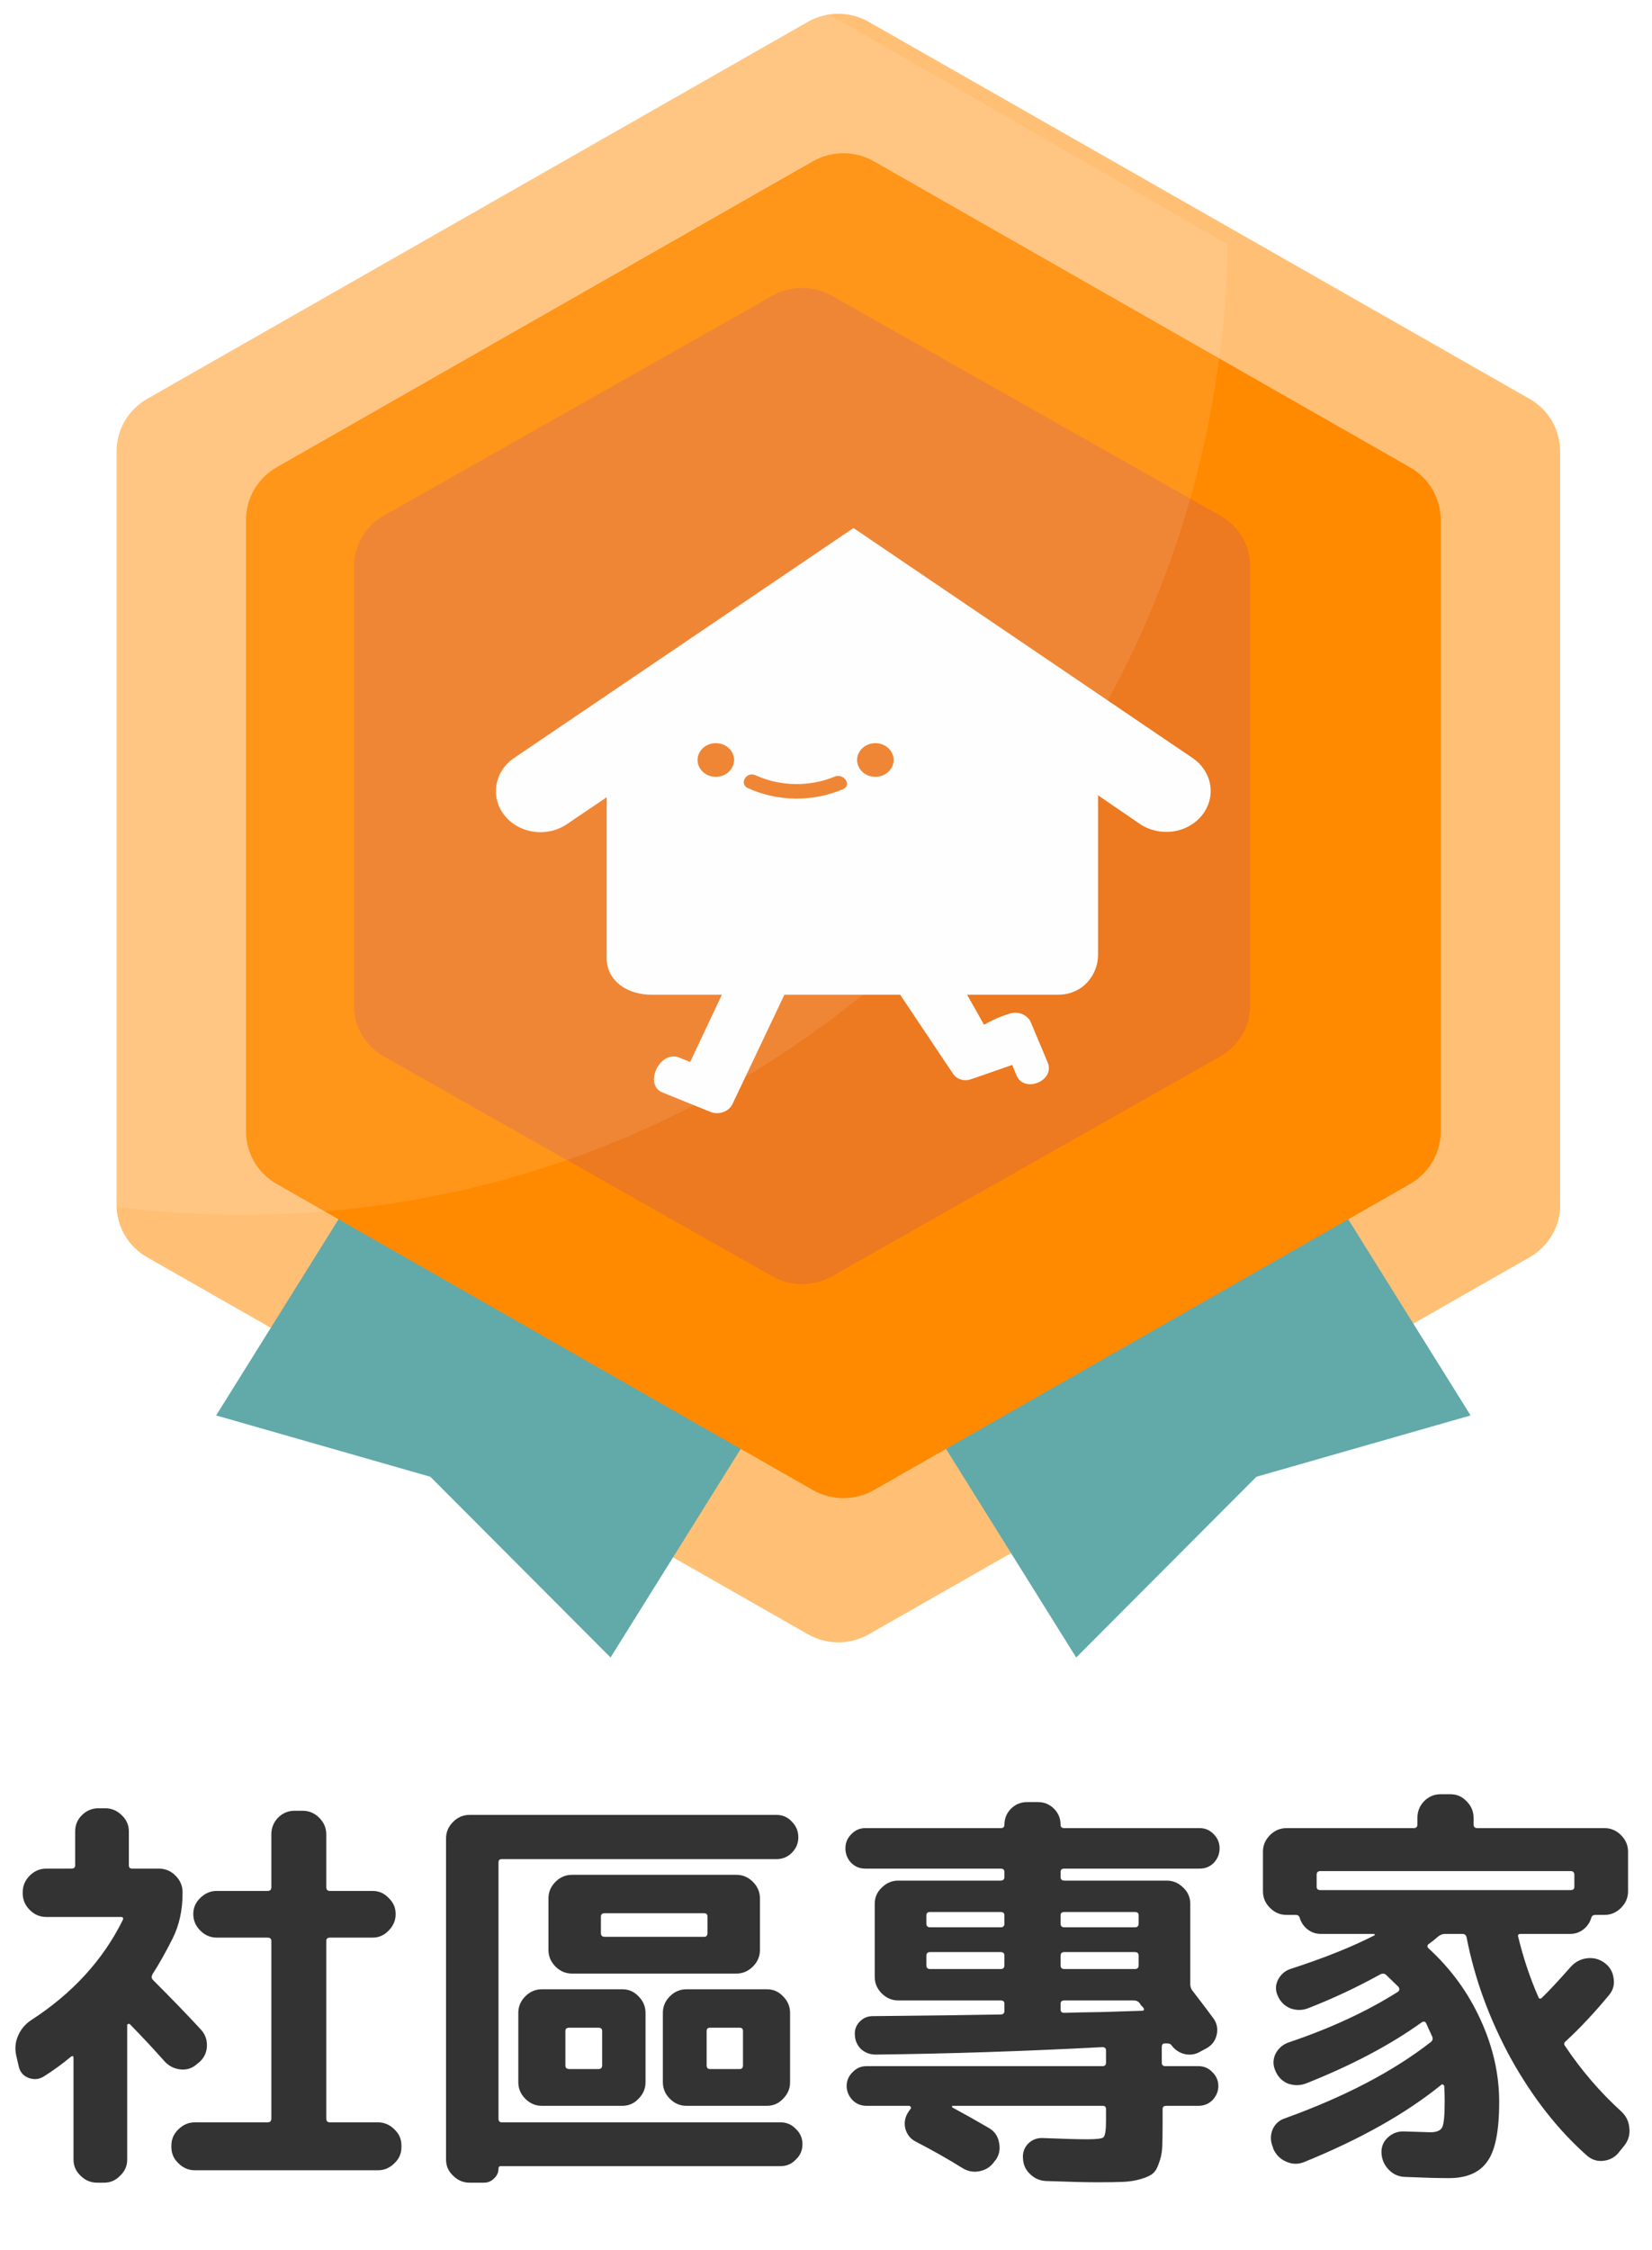 <svg width="36" height="49" viewBox="0 0 36 49" fill="none" xmlns="http://www.w3.org/2000/svg">
<path d="M33.998 26.244V9.826C33.998 9.356 33.744 8.92 33.331 8.686L18.934 0.477C18.523 0.241 18.013 0.241 17.602 0.477L3.208 8.686C2.796 8.922 2.54 9.356 2.54 9.826V26.244C2.54 26.714 2.794 27.149 3.208 27.383L17.604 35.592C18.015 35.828 18.525 35.828 18.936 35.592L33.333 27.383C33.744 27.147 34 26.714 34 26.244H33.998Z" fill="#FFC076"/>
<path d="M23.452 36.099L27.379 32.163L32.047 30.827L23.148 16.572L14.69 22.065L23.452 36.099Z" fill="#62A9A9"/>
<path d="M13.305 36.099L9.379 32.163L4.71 30.827L13.61 16.572L22.067 22.065L13.305 36.099Z" fill="#62A9A9"/>
<path d="M31.396 24.644V11.323C31.396 10.851 31.141 10.413 30.725 10.177L19.049 3.516C18.635 3.278 18.123 3.278 17.709 3.516L6.032 10.175C5.618 10.413 5.361 10.848 5.361 11.321V24.642C5.361 25.115 5.616 25.553 6.032 25.788L17.709 32.45C18.123 32.687 18.635 32.687 19.049 32.45L30.725 25.788C31.139 25.551 31.396 25.115 31.396 24.642V24.644Z" fill="#FF8A00"/>
<g filter="url(#filter0_i_742_12757)">
<path d="M28.431 23.094V13.522C28.431 13.066 28.183 12.645 27.779 12.418L19.319 7.632C18.916 7.403 18.419 7.403 18.017 7.632L9.556 12.418C9.154 12.646 8.904 13.066 8.904 13.522V23.094C8.904 23.55 9.152 23.972 9.556 24.199L18.017 28.985C18.419 29.214 18.916 29.214 19.319 28.985L27.779 24.199C28.181 23.97 28.431 23.55 28.431 23.094Z" fill="#ED7920"/>
</g>
<path fill-rule="evenodd" clip-rule="evenodd" d="M25.974 16.499C26.183 16.636 26.325 16.843 26.369 17.077C26.412 17.31 26.353 17.549 26.205 17.742C26.056 17.935 25.831 18.066 25.578 18.106C25.325 18.146 25.065 18.091 24.855 17.955L23.889 17.294L23.929 17.328V20.794C23.929 21.218 23.611 21.664 23.055 21.664H21.074C21.251 21.974 21.443 22.318 21.443 22.318C21.619 22.217 21.806 22.135 22.003 22.076C22.093 22.046 22.192 22.05 22.279 22.087C22.366 22.124 22.434 22.191 22.468 22.273C22.564 22.514 22.736 22.905 22.833 23.145C22.992 23.549 22.309 23.817 22.148 23.414L22.107 23.315L22.059 23.193C21.892 23.249 21.243 23.48 21.131 23.514C21.069 23.53 21.003 23.53 20.941 23.511C20.88 23.493 20.826 23.458 20.786 23.411C20.697 23.283 20.463 22.931 20.208 22.549C20.002 22.241 19.783 21.912 19.616 21.664H17.094L15.963 24.043C15.944 24.083 15.916 24.12 15.881 24.151C15.846 24.181 15.805 24.205 15.76 24.221C15.715 24.237 15.667 24.245 15.619 24.244C15.571 24.243 15.524 24.233 15.479 24.215L14.443 23.796C14.016 23.628 14.377 22.861 14.804 23.034L15.04 23.129L15.732 21.664H14.198C13.649 21.664 13.221 21.348 13.221 20.869V17.363L12.341 17.958C12.132 18.096 11.872 18.151 11.618 18.112C11.364 18.073 11.137 17.943 10.988 17.75C10.838 17.557 10.778 17.317 10.82 17.083C10.862 16.849 11.004 16.64 11.213 16.502L18.599 11.5L25.974 16.499ZM15.931 16.755C15.974 16.695 15.997 16.623 15.997 16.551C15.997 16.454 15.955 16.361 15.88 16.293C15.843 16.258 15.798 16.231 15.75 16.213C15.721 16.202 15.69 16.194 15.659 16.19L15.635 16.187C15.624 16.186 15.612 16.186 15.601 16.185C15.557 16.185 15.514 16.192 15.473 16.204C15.459 16.209 15.446 16.213 15.433 16.219C15.421 16.224 15.41 16.229 15.4 16.235L15.379 16.247C15.343 16.269 15.311 16.296 15.285 16.327C15.263 16.352 15.245 16.381 15.232 16.411L15.227 16.422L15.222 16.434C15.216 16.45 15.212 16.466 15.208 16.482L15.204 16.503C15.199 16.543 15.2 16.584 15.208 16.623C15.224 16.695 15.262 16.76 15.317 16.812C15.342 16.834 15.369 16.853 15.398 16.869C15.436 16.89 15.478 16.904 15.522 16.912C15.599 16.926 15.679 16.919 15.752 16.891C15.795 16.875 15.834 16.852 15.867 16.823C15.891 16.803 15.912 16.78 15.931 16.755ZM19.474 16.551C19.474 16.623 19.451 16.695 19.407 16.755C19.385 16.786 19.358 16.814 19.327 16.837C19.313 16.847 19.299 16.857 19.284 16.865C19.266 16.875 19.248 16.884 19.229 16.891C19.156 16.919 19.076 16.926 18.999 16.912C18.954 16.904 18.911 16.889 18.871 16.867C18.844 16.852 18.818 16.834 18.795 16.812C18.739 16.761 18.701 16.696 18.685 16.625C18.681 16.607 18.679 16.59 18.678 16.572L18.677 16.558C18.677 16.55 18.677 16.542 18.678 16.533C18.679 16.513 18.682 16.493 18.687 16.474C18.692 16.453 18.699 16.432 18.708 16.412C18.738 16.345 18.789 16.288 18.854 16.247C18.92 16.207 18.997 16.185 19.076 16.185C19.103 16.185 19.131 16.188 19.157 16.193C19.207 16.203 19.254 16.221 19.296 16.247C19.308 16.254 19.319 16.262 19.329 16.27C19.339 16.277 19.348 16.284 19.357 16.292C19.399 16.332 19.432 16.379 19.451 16.431C19.466 16.469 19.474 16.509 19.474 16.551ZM17.327 17.393C16.968 17.389 16.615 17.31 16.294 17.163C16.097 17.065 16.273 16.789 16.469 16.887C16.583 16.938 16.702 16.979 16.823 17.01C16.987 17.052 17.156 17.074 17.327 17.077C17.624 17.081 17.919 17.026 18.191 16.913C18.395 16.833 18.571 17.108 18.366 17.19C18.041 17.328 17.686 17.398 17.327 17.393Z" fill="#FFFEFE"/>
<path opacity="0.1" d="M5.285 26.456C17.029 26.456 26.57 17.025 26.749 5.322L18.357 0.479C17.946 0.241 17.438 0.241 17.027 0.479L2.666 8.772C2.255 9.01 2 9.448 2 9.923V26.207C3.07 26.371 4.167 26.458 5.285 26.458V26.456Z" fill="white"/>
<path d="M8.235 46.223C8.373 46.223 8.493 46.274 8.595 46.376C8.697 46.472 8.748 46.589 8.748 46.727V46.763C8.748 46.901 8.697 47.018 8.595 47.114C8.493 47.216 8.373 47.267 8.235 47.267H4.248C4.11 47.267 3.99 47.216 3.888 47.114C3.786 47.018 3.735 46.901 3.735 46.763V46.727C3.735 46.589 3.786 46.472 3.888 46.376C3.99 46.274 4.11 46.223 4.248 46.223H5.832C5.886 46.223 5.913 46.196 5.913 46.142V42.272C5.913 42.224 5.886 42.2 5.832 42.2H4.725C4.587 42.2 4.467 42.149 4.365 42.047C4.263 41.945 4.212 41.825 4.212 41.687C4.212 41.549 4.263 41.432 4.365 41.336C4.467 41.234 4.587 41.183 4.725 41.183H5.832C5.886 41.183 5.913 41.156 5.913 41.102V39.95C5.913 39.812 5.961 39.692 6.057 39.59C6.159 39.488 6.279 39.437 6.417 39.437H6.597C6.735 39.437 6.855 39.488 6.957 39.59C7.059 39.692 7.11 39.812 7.11 39.95V41.102C7.11 41.156 7.137 41.183 7.191 41.183H8.118C8.256 41.183 8.373 41.234 8.469 41.336C8.571 41.432 8.622 41.549 8.622 41.687C8.622 41.825 8.571 41.945 8.469 42.047C8.373 42.149 8.256 42.2 8.118 42.2H7.191C7.137 42.2 7.11 42.224 7.11 42.272V46.142C7.11 46.196 7.137 46.223 7.191 46.223H8.235ZM3.978 41.237C3.978 41.603 3.906 41.93 3.762 42.218C3.618 42.506 3.471 42.767 3.321 43.001C3.297 43.049 3.3 43.088 3.33 43.118C3.744 43.532 4.092 43.892 4.374 44.198C4.47 44.3 4.515 44.423 4.509 44.567C4.503 44.705 4.446 44.822 4.338 44.918L4.302 44.945C4.2 45.041 4.08 45.083 3.942 45.071C3.804 45.059 3.687 45.002 3.591 44.9C3.363 44.642 3.111 44.372 2.835 44.09C2.823 44.078 2.808 44.075 2.79 44.081C2.778 44.087 2.772 44.096 2.772 44.108V47.033C2.772 47.171 2.721 47.288 2.619 47.384C2.523 47.486 2.406 47.537 2.268 47.537H2.115C1.977 47.537 1.857 47.486 1.755 47.384C1.653 47.288 1.602 47.171 1.602 47.033V44.819C1.602 44.777 1.584 44.768 1.548 44.792C1.362 44.948 1.164 45.092 0.954 45.224C0.846 45.29 0.732 45.299 0.612 45.251C0.498 45.203 0.429 45.116 0.405 44.99L0.351 44.756C0.321 44.606 0.336 44.465 0.396 44.333C0.456 44.195 0.549 44.084 0.675 44C1.575 43.418 2.241 42.692 2.673 41.822C2.697 41.774 2.682 41.75 2.628 41.75H1.008C0.87 41.75 0.75 41.699 0.648 41.597C0.546 41.495 0.495 41.375 0.495 41.237V41.21C0.495 41.072 0.546 40.952 0.648 40.85C0.75 40.748 0.87 40.697 1.008 40.697H1.557C1.611 40.697 1.638 40.673 1.638 40.625V39.887C1.638 39.749 1.686 39.632 1.782 39.536C1.884 39.434 2.004 39.383 2.142 39.383H2.295C2.433 39.383 2.553 39.434 2.655 39.536C2.757 39.632 2.808 39.749 2.808 39.887V40.625C2.808 40.673 2.832 40.697 2.88 40.697H3.465C3.603 40.697 3.723 40.748 3.825 40.85C3.927 40.952 3.978 41.072 3.978 41.21V41.237ZM10.233 47.537C10.095 47.537 9.975 47.486 9.873 47.384C9.771 47.288 9.72 47.171 9.72 47.033V40.04C9.72 39.902 9.771 39.782 9.873 39.68C9.975 39.578 10.095 39.527 10.233 39.527H16.92C17.052 39.527 17.163 39.575 17.253 39.671C17.349 39.767 17.397 39.881 17.397 40.013C17.397 40.145 17.349 40.259 17.253 40.355C17.163 40.445 17.052 40.49 16.92 40.49H10.935C10.887 40.49 10.863 40.514 10.863 40.562V46.142C10.863 46.196 10.887 46.223 10.935 46.223H17.01C17.142 46.223 17.253 46.271 17.343 46.367C17.439 46.457 17.487 46.568 17.487 46.7C17.487 46.832 17.439 46.943 17.343 47.033C17.253 47.129 17.142 47.177 17.01 47.177H10.908C10.878 47.177 10.863 47.195 10.863 47.231C10.863 47.315 10.83 47.387 10.764 47.447C10.704 47.507 10.632 47.537 10.548 47.537H10.233ZM16.56 42.47C16.56 42.608 16.509 42.728 16.407 42.83C16.305 42.932 16.185 42.983 16.047 42.983H13.095H12.465C12.327 42.983 12.207 42.932 12.105 42.83C12.003 42.728 11.952 42.608 11.952 42.47V41.345C11.952 41.207 12.003 41.087 12.105 40.985C12.207 40.883 12.327 40.832 12.465 40.832H16.047C16.185 40.832 16.305 40.883 16.407 40.985C16.509 41.087 16.56 41.207 16.56 41.345V42.47ZM15.417 42.101V41.741C15.417 41.693 15.393 41.669 15.345 41.669H13.176C13.122 41.669 13.095 41.693 13.095 41.741V42.101C13.095 42.155 13.122 42.182 13.176 42.182H15.345C15.393 42.182 15.417 42.155 15.417 42.101ZM11.808 43.325H13.563C13.701 43.325 13.818 43.376 13.914 43.478C14.016 43.58 14.067 43.7 14.067 43.838V45.35C14.067 45.488 14.016 45.608 13.914 45.71C13.818 45.812 13.701 45.863 13.563 45.863H12.321H11.808C11.67 45.863 11.55 45.812 11.448 45.71C11.346 45.608 11.295 45.488 11.295 45.35V43.838C11.295 43.7 11.346 43.58 11.448 43.478C11.55 43.376 11.67 43.325 11.808 43.325ZM13.122 44.981V44.234C13.122 44.186 13.095 44.162 13.041 44.162H12.402C12.348 44.162 12.321 44.186 12.321 44.234V44.981C12.321 45.035 12.348 45.062 12.402 45.062H13.041C13.095 45.062 13.122 45.035 13.122 44.981ZM14.958 45.863C14.82 45.863 14.7 45.812 14.598 45.71C14.496 45.608 14.445 45.488 14.445 45.35V43.838C14.445 43.7 14.496 43.58 14.598 43.478C14.7 43.376 14.82 43.325 14.958 43.325H16.713C16.851 43.325 16.968 43.376 17.064 43.478C17.166 43.58 17.217 43.7 17.217 43.838V45.35C17.217 45.488 17.166 45.608 17.064 45.71C16.968 45.812 16.851 45.863 16.713 45.863H15.399H14.958ZM15.399 44.234V44.981C15.399 45.035 15.423 45.062 15.471 45.062H16.119C16.167 45.062 16.191 45.035 16.191 44.981V44.234C16.191 44.186 16.167 44.162 16.119 44.162H15.471C15.423 44.162 15.399 44.186 15.399 44.234ZM18.855 40.697C18.735 40.697 18.633 40.655 18.549 40.571C18.465 40.481 18.423 40.376 18.423 40.256C18.423 40.136 18.465 40.034 18.549 39.95C18.633 39.86 18.735 39.815 18.855 39.815H21.807C21.861 39.815 21.888 39.791 21.888 39.743C21.888 39.605 21.936 39.488 22.032 39.392C22.128 39.296 22.245 39.248 22.383 39.248H22.617C22.755 39.248 22.872 39.296 22.968 39.392C23.064 39.488 23.112 39.605 23.112 39.743C23.112 39.791 23.139 39.815 23.193 39.815H26.145C26.265 39.815 26.367 39.86 26.451 39.95C26.535 40.034 26.577 40.136 26.577 40.256C26.577 40.376 26.535 40.481 26.451 40.571C26.367 40.655 26.265 40.697 26.145 40.697H23.193C23.139 40.697 23.112 40.721 23.112 40.769V40.877C23.112 40.931 23.139 40.958 23.193 40.958H25.425C25.563 40.958 25.683 41.009 25.785 41.111C25.887 41.207 25.938 41.324 25.938 41.462V43.217C25.938 43.265 25.953 43.31 25.983 43.352C26.187 43.616 26.337 43.814 26.433 43.946C26.517 44.054 26.544 44.177 26.514 44.315C26.484 44.447 26.409 44.546 26.289 44.612L26.154 44.684C26.052 44.744 25.941 44.762 25.821 44.738C25.701 44.708 25.605 44.645 25.533 44.549C25.515 44.519 25.482 44.504 25.434 44.504H25.38C25.338 44.504 25.317 44.531 25.317 44.585V44.918C25.317 44.972 25.341 44.999 25.389 44.999H26.118C26.238 44.999 26.34 45.044 26.424 45.134C26.508 45.218 26.55 45.317 26.55 45.431C26.55 45.545 26.508 45.647 26.424 45.737C26.34 45.821 26.238 45.863 26.118 45.863H25.416C25.362 45.863 25.335 45.887 25.335 45.935V46.277C25.335 46.493 25.332 46.658 25.326 46.772C25.32 46.892 25.296 47.006 25.254 47.114C25.218 47.222 25.173 47.297 25.119 47.339C25.071 47.381 24.987 47.42 24.867 47.456C24.747 47.492 24.618 47.513 24.48 47.519C24.348 47.525 24.159 47.528 23.913 47.528C23.673 47.528 23.301 47.519 22.797 47.501C22.659 47.495 22.542 47.444 22.446 47.348C22.35 47.258 22.299 47.147 22.293 47.015C22.281 46.889 22.317 46.781 22.401 46.691C22.491 46.601 22.599 46.559 22.725 46.565C23.175 46.583 23.499 46.592 23.697 46.592C23.901 46.592 24.018 46.577 24.048 46.547C24.084 46.511 24.102 46.391 24.102 46.187V45.935C24.102 45.887 24.078 45.863 24.03 45.863H20.763C20.751 45.863 20.745 45.869 20.745 45.881C20.745 45.887 20.748 45.893 20.754 45.899C21 46.031 21.267 46.181 21.555 46.349C21.675 46.421 21.747 46.526 21.771 46.664C21.801 46.802 21.777 46.928 21.699 47.042L21.681 47.06C21.603 47.18 21.495 47.255 21.357 47.285C21.225 47.315 21.099 47.294 20.979 47.222C20.661 47.024 20.322 46.832 19.962 46.646C19.842 46.586 19.764 46.49 19.728 46.358C19.698 46.226 19.722 46.103 19.8 45.989L19.845 45.926C19.857 45.914 19.857 45.902 19.845 45.89C19.839 45.872 19.827 45.863 19.809 45.863H18.882C18.762 45.863 18.66 45.821 18.576 45.737C18.492 45.647 18.45 45.545 18.45 45.431C18.45 45.317 18.492 45.218 18.576 45.134C18.66 45.044 18.762 44.999 18.882 44.999H24.03C24.078 44.999 24.102 44.972 24.102 44.918V44.657C24.102 44.609 24.075 44.585 24.021 44.585C22.311 44.675 20.664 44.729 19.08 44.747C18.96 44.747 18.855 44.708 18.765 44.63C18.681 44.546 18.636 44.447 18.63 44.333C18.618 44.219 18.651 44.12 18.729 44.036C18.807 43.952 18.903 43.91 19.017 43.91C20.265 43.898 21.195 43.886 21.807 43.874C21.861 43.874 21.888 43.847 21.888 43.793V43.64C21.888 43.592 21.861 43.568 21.807 43.568H20.187H19.575C19.437 43.568 19.317 43.517 19.215 43.415C19.113 43.313 19.062 43.193 19.062 43.055V41.462C19.062 41.324 19.113 41.207 19.215 41.111C19.317 41.009 19.437 40.958 19.575 40.958H21.807C21.861 40.958 21.888 40.931 21.888 40.877V40.769C21.888 40.721 21.861 40.697 21.807 40.697H18.855ZM21.888 42.803V42.596C21.888 42.542 21.861 42.515 21.807 42.515H20.268C20.214 42.515 20.187 42.542 20.187 42.596V42.803C20.187 42.857 20.214 42.884 20.268 42.884H21.807C21.861 42.884 21.888 42.857 21.888 42.803ZM21.888 41.894V41.714C21.888 41.666 21.861 41.642 21.807 41.642H20.268C20.214 41.642 20.187 41.666 20.187 41.714V41.894C20.187 41.948 20.214 41.975 20.268 41.975H21.807C21.861 41.975 21.888 41.948 21.888 41.894ZM23.112 41.714V41.894C23.112 41.948 23.139 41.975 23.193 41.975H24.732C24.786 41.975 24.813 41.948 24.813 41.894V41.714C24.813 41.666 24.786 41.642 24.732 41.642H23.193C23.139 41.642 23.112 41.666 23.112 41.714ZM23.112 42.596V42.803C23.112 42.857 23.139 42.884 23.193 42.884H24.732C24.786 42.884 24.813 42.857 24.813 42.803V42.596C24.813 42.542 24.786 42.515 24.732 42.515H23.193C23.139 42.515 23.112 42.542 23.112 42.596ZM23.112 43.64V43.766C23.112 43.814 23.139 43.838 23.193 43.838C23.379 43.832 23.661 43.826 24.039 43.82C24.417 43.808 24.699 43.799 24.885 43.793C24.933 43.793 24.942 43.769 24.912 43.721C24.9 43.709 24.885 43.694 24.867 43.676C24.849 43.652 24.837 43.634 24.831 43.622C24.801 43.586 24.759 43.568 24.705 43.568H23.193C23.139 43.568 23.112 43.592 23.112 43.64ZM28.035 41.705C27.897 41.705 27.777 41.654 27.675 41.552C27.573 41.45 27.522 41.33 27.522 41.192V40.328C27.522 40.19 27.573 40.07 27.675 39.968C27.777 39.866 27.897 39.815 28.035 39.815H30.807C30.861 39.815 30.888 39.788 30.888 39.734V39.59C30.888 39.452 30.936 39.332 31.032 39.23C31.134 39.128 31.254 39.077 31.392 39.077H31.608C31.746 39.077 31.863 39.128 31.959 39.23C32.061 39.332 32.112 39.452 32.112 39.59V39.734C32.112 39.788 32.139 39.815 32.193 39.815H34.965C35.103 39.815 35.223 39.866 35.325 39.968C35.427 40.07 35.478 40.19 35.478 40.328V41.192C35.478 41.33 35.427 41.45 35.325 41.552C35.223 41.654 35.103 41.705 34.965 41.705H34.812H34.767C34.719 41.705 34.689 41.726 34.677 41.768C34.647 41.87 34.59 41.954 34.506 42.02C34.422 42.086 34.326 42.119 34.218 42.119H33.138C33.09 42.119 33.072 42.14 33.084 42.182C33.198 42.65 33.345 43.088 33.525 43.496C33.543 43.538 33.57 43.541 33.606 43.505C33.744 43.373 33.951 43.151 34.227 42.839C34.323 42.731 34.44 42.668 34.578 42.65C34.722 42.632 34.851 42.665 34.965 42.749C35.079 42.833 35.145 42.944 35.163 43.082C35.187 43.22 35.154 43.343 35.064 43.451C34.746 43.835 34.434 44.168 34.128 44.45C34.08 44.486 34.074 44.525 34.11 44.567C34.464 45.095 34.872 45.569 35.334 45.989C35.436 46.085 35.493 46.202 35.505 46.34C35.523 46.478 35.49 46.604 35.406 46.718L35.289 46.862C35.205 46.976 35.091 47.042 34.947 47.06C34.809 47.078 34.686 47.039 34.578 46.943C33.948 46.385 33.396 45.68 32.922 44.828C32.454 43.97 32.133 43.091 31.959 42.191C31.947 42.143 31.917 42.119 31.869 42.119H31.491C31.443 42.119 31.398 42.134 31.356 42.164C31.332 42.182 31.296 42.212 31.248 42.254C31.2 42.29 31.164 42.317 31.14 42.335C31.098 42.365 31.095 42.398 31.131 42.434C31.617 42.878 31.995 43.397 32.265 43.991C32.535 44.579 32.67 45.176 32.67 45.782C32.67 46.412 32.583 46.844 32.409 47.078C32.241 47.318 31.962 47.438 31.572 47.438C31.344 47.438 31.023 47.429 30.609 47.411C30.471 47.405 30.354 47.351 30.258 47.249C30.162 47.147 30.111 47.027 30.105 46.889C30.099 46.757 30.144 46.646 30.24 46.556C30.342 46.46 30.462 46.415 30.6 46.421C30.96 46.433 31.149 46.439 31.167 46.439C31.305 46.439 31.392 46.403 31.428 46.331C31.464 46.259 31.482 46.076 31.482 45.782C31.482 45.632 31.479 45.518 31.473 45.44C31.473 45.422 31.464 45.41 31.446 45.404C31.434 45.392 31.422 45.392 31.41 45.404C30.642 46.028 29.646 46.589 28.422 47.087C28.29 47.141 28.158 47.138 28.026 47.078C27.9 47.024 27.807 46.931 27.747 46.799L27.738 46.763C27.684 46.637 27.681 46.511 27.729 46.385C27.783 46.259 27.876 46.175 28.008 46.133C29.304 45.665 30.36 45.113 31.176 44.477C31.218 44.447 31.23 44.408 31.212 44.36L31.077 44.063C31.053 44.021 31.017 44.018 30.969 44.054C30.291 44.54 29.454 44.981 28.458 45.377C28.326 45.425 28.194 45.425 28.062 45.377C27.936 45.323 27.846 45.23 27.792 45.098C27.738 44.978 27.738 44.858 27.792 44.738C27.852 44.618 27.945 44.534 28.071 44.486C28.983 44.18 29.781 43.811 30.465 43.379C30.501 43.349 30.504 43.313 30.474 43.271C30.42 43.217 30.33 43.13 30.204 43.01C30.168 42.98 30.126 42.977 30.078 43.001C29.568 43.283 29.043 43.529 28.503 43.739C28.377 43.787 28.248 43.787 28.116 43.739C27.99 43.685 27.9 43.595 27.846 43.469C27.792 43.355 27.792 43.241 27.846 43.127C27.906 43.007 27.996 42.926 28.116 42.884C28.842 42.65 29.457 42.404 29.961 42.146C29.961 42.134 29.955 42.125 29.943 42.119H28.782C28.674 42.119 28.578 42.086 28.494 42.02C28.41 41.954 28.353 41.87 28.323 41.768C28.311 41.726 28.281 41.705 28.233 41.705H28.188H28.035ZM28.773 40.751C28.719 40.751 28.692 40.778 28.692 40.832V41.093C28.692 41.141 28.719 41.165 28.773 41.165H28.782H34.218H34.227C34.281 41.165 34.308 41.141 34.308 41.093V40.832C34.308 40.778 34.281 40.751 34.227 40.751H28.773Z" fill="#333333"/>
<defs>
<filter id="filter0_i_742_12757" x="7.715" y="6.271" width="20.716" height="22.886" filterUnits="userSpaceOnUse" color-interpolation-filters="sRGB">
<feFlood flood-opacity="0" result="BackgroundImageFix"/>
<feBlend mode="normal" in="SourceGraphic" in2="BackgroundImageFix" result="shape"/>
<feColorMatrix in="SourceAlpha" type="matrix" values="0 0 0 0 0 0 0 0 0 0 0 0 0 0 0 0 0 0 127 0" result="hardAlpha"/>
<feOffset dx="-1.189" dy="-1.189"/>
<feGaussianBlur stdDeviation="2.378"/>
<feComposite in2="hardAlpha" operator="arithmetic" k2="-1" k3="1"/>
<feColorMatrix type="matrix" values="0 0 0 0 0 0 0 0 0 0 0 0 0 0 0 0 0 0 0.15 0"/>
<feBlend mode="normal" in2="shape" result="effect1_innerShadow_742_12757"/>
</filter>
</defs>
</svg>
